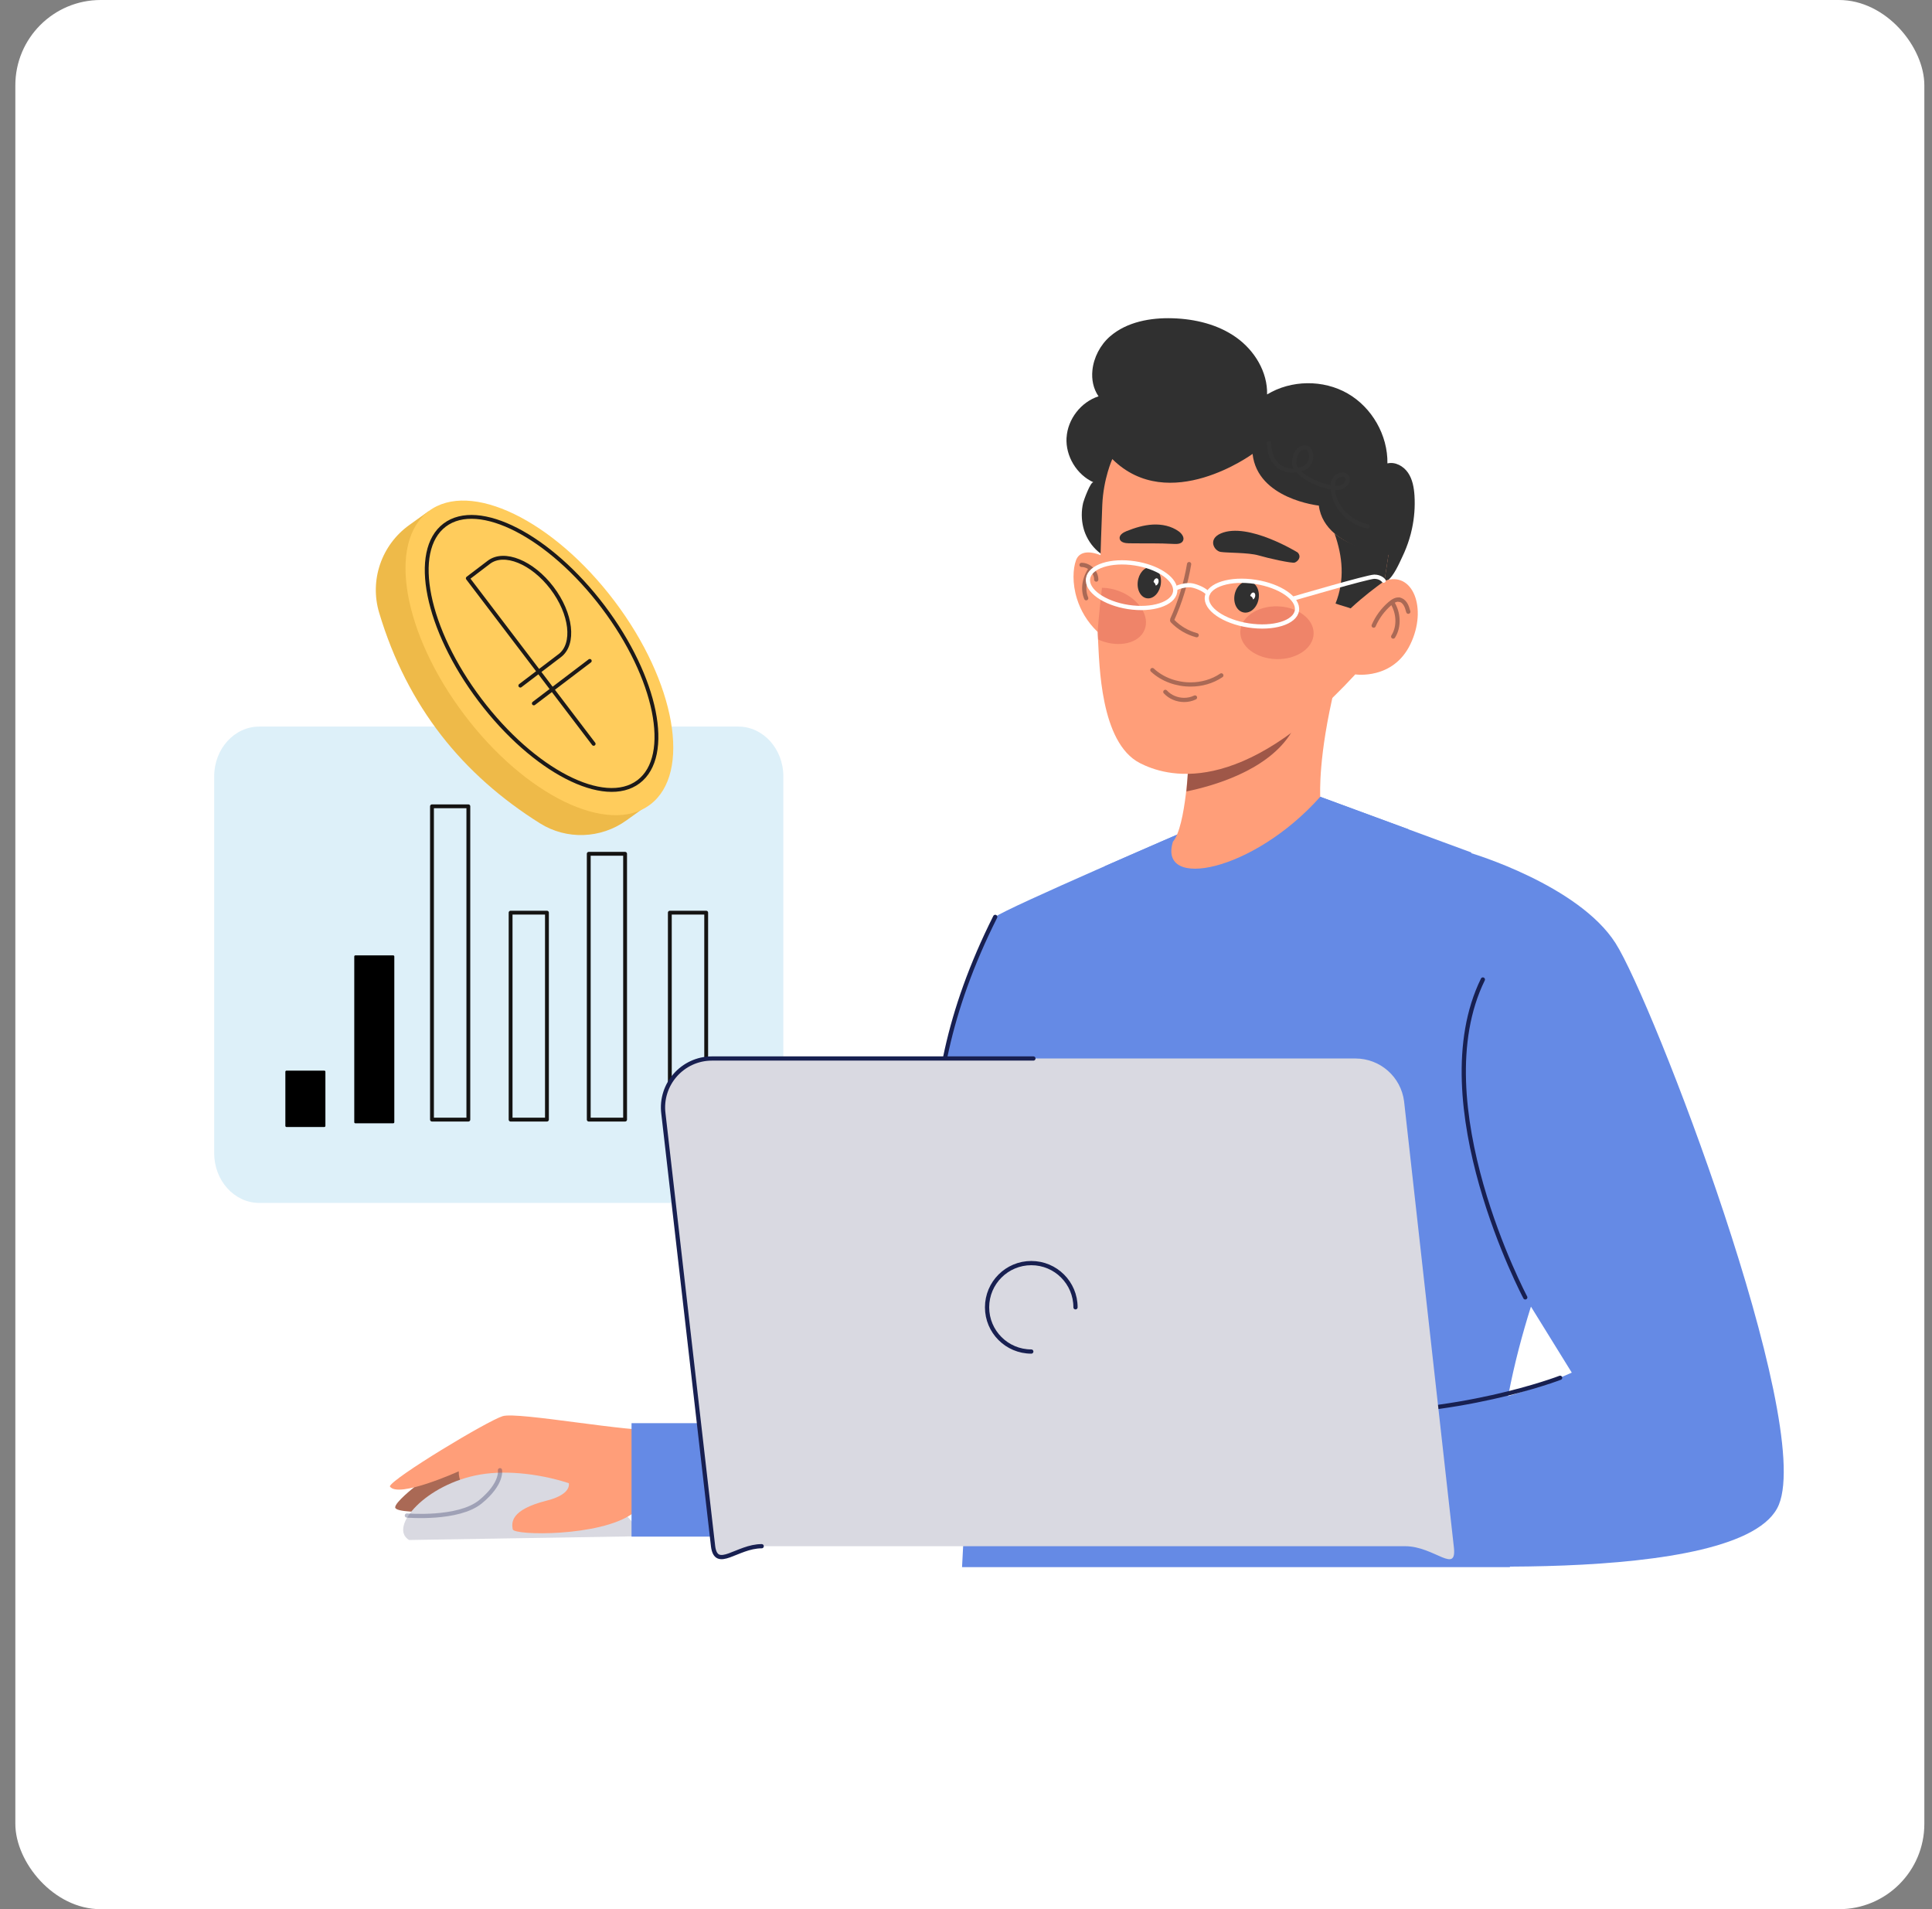 <?xml version="1.0" encoding="UTF-8"?> <svg xmlns="http://www.w3.org/2000/svg" width="84" height="83" viewBox="0 0 84 83" fill="none"><rect x="0" y="0" width="84" height="83" fill="#808080" stroke="none"/> <rect x="0.667" width="83" height="83" rx="3.71" fill="white"></rect> <path d="M11.273 31.587H32.098C33.18 31.587 34.058 32.556 34.058 33.75V50.133C34.058 51.328 33.18 52.296 32.098 52.296H11.273C10.19 52.296 9.313 51.328 9.313 50.133V33.75C9.313 32.556 10.19 31.587 11.273 31.587Z" fill="#DDF0F9"></path> <path d="M29.123 39.677H30.704V48.674H29.123V39.677Z" stroke="#141312" stroke-width="0.167" stroke-linecap="round" stroke-linejoin="round"></path> <path d="M22.2 39.677H23.78V48.674H22.2V39.677Z" stroke="#141312" stroke-width="0.167" stroke-linecap="round" stroke-linejoin="round"></path> <path d="M15.45 41.534H17.097C17.123 41.534 17.144 41.555 17.144 41.581V48.787C17.144 48.813 17.123 48.834 17.097 48.834H15.45C15.424 48.834 15.403 48.813 15.403 48.787V41.581C15.403 41.555 15.424 41.534 15.45 41.534Z" fill="black"></path> <path d="M12.455 46.545H14.101C14.127 46.545 14.148 46.566 14.148 46.592V48.947C14.148 48.973 14.127 48.995 14.101 48.995H12.455C12.428 48.995 12.407 48.973 12.407 48.947V46.592C12.407 46.566 12.428 46.545 12.455 46.545Z" fill="black"></path> <path d="M18.782 35.054H20.363V48.674H18.782V35.054Z" stroke="#141312" stroke-width="0.167" stroke-linecap="round" stroke-linejoin="round"></path> <path d="M25.598 37.118H27.178V48.674H25.598V37.118Z" stroke="#141312" stroke-width="0.167" stroke-linecap="round" stroke-linejoin="round"></path> <path d="M18.63 22.225L17.788 22.83C16.587 23.693 16.061 25.223 16.485 26.638C17.717 30.747 20.129 33.692 23.475 35.792C24.634 36.52 26.122 36.465 27.234 35.667L28.384 34.842L18.63 22.225Z" fill="#EEBA49"></path> <path d="M20.186 31.07C17.525 27.549 16.83 23.589 18.634 22.225C20.438 20.861 24.056 22.61 26.717 26.132C29.378 29.653 30.073 33.614 28.27 34.977C26.466 36.341 22.847 34.592 20.186 31.07Z" fill="#FFCC5C"></path> <path d="M23.424 29.198L24.339 28.502C25.003 27.998 24.85 26.681 23.998 25.56C23.146 24.44 21.918 23.94 21.254 24.445L20.339 25.141L23.424 29.198ZM23.424 29.198L22.623 29.807M23.424 29.198L24.011 29.971M24.011 29.971L25.811 32.338M24.011 29.971L23.21 30.58M24.011 29.971L25.642 28.732M19.332 22.828C17.853 23.946 18.541 27.351 20.869 30.431C23.197 33.512 26.283 35.103 27.762 33.985C29.241 32.867 28.553 29.462 26.225 26.382C23.897 23.301 20.811 21.71 19.332 22.828Z" stroke="#1C1919" stroke-width="0.167" stroke-linecap="round" stroke-linejoin="round"></path> <path d="M41.828 68.13H65.651C65.511 67.067 65.372 66.84 65.257 65.75C64.707 60.528 67.73 53.602 67.73 53.602L63.965 37.058L57.397 34.639L51.68 36.068C51.68 36.068 43.765 39.476 43.27 39.861C39.095 48.186 41.017 53.712 41.787 59.154C42.119 61.505 42.031 64.484 41.828 68.13H41.828Z" fill="#658AE5"></path> <path d="M57.4 34.639L61.238 36.052C57.129 41.574 49.243 43.919 48.771 43.709C47.998 42.646 47.777 39.249 48.033 37.658C49.937 36.82 51.684 36.068 51.684 36.068L57.401 34.639H57.4Z" fill="#658AE5"></path> <path d="M58.04 29.863C57.955 29.835 52.176 31.178 52.176 31.178L51.688 32.953C51.688 32.953 51.574 35.931 50.997 36.591C50.338 38.708 54.488 37.91 57.401 34.64C57.401 34.482 57.311 32.889 58.04 29.863V29.863Z" fill="#FF9E79"></path> <g style="mix-blend-mode:multiply"> <path d="M73.855 60.319C73.736 60.303 72.692 60.153 72.568 60.111C72.54 60.102 72.522 60.078 72.522 60.05C72.52 59.881 73.841 59.303 74.752 58.981C74.779 58.971 74.809 58.985 74.819 59.013C74.829 59.04 74.815 59.07 74.787 59.08C73.684 59.472 72.867 59.882 72.668 60.026C72.898 60.072 73.589 60.174 73.87 60.215C73.899 60.219 73.919 60.245 73.915 60.274C73.911 60.3 73.889 60.319 73.863 60.319C73.861 60.319 73.858 60.319 73.856 60.319H73.855Z" fill="#BFBFBF"></path> </g> <path d="M43.27 39.861C39.095 48.186 41.017 53.713 41.787 59.154" stroke="#182051" stroke-width="0.184" stroke-linecap="round" stroke-linejoin="round"></path> <path opacity="0.6" d="M56.05 31.992C57.09 30.473 53.825 31.385 51.937 32.007L51.677 32.952C51.677 32.952 51.656 33.608 51.586 34.407C52.719 34.175 54.993 33.534 56.049 31.992H56.05Z" fill="#602929"></path> <path d="M46.371 19.026C46.324 19.828 46.81 20.636 47.543 20.969C47.421 20.914 47.115 21.764 47.095 21.854C47.011 22.208 47.014 22.582 47.101 22.934C47.274 23.63 47.87 24.303 48.62 24.354C49.517 24.416 49.862 23.586 50.505 23.131C51.191 22.645 51.996 22.326 52.831 22.218C54.034 22.061 55.291 22.349 56.308 23.012C56.951 23.431 57.493 23.988 58.101 24.458C58.534 24.793 59.733 25.636 60.294 25.265C60.595 25.066 60.834 24.493 60.984 24.178C61.097 23.941 61.193 23.694 61.271 23.443C61.318 23.291 61.359 23.139 61.391 22.984C61.492 22.512 61.529 22.029 61.5 21.55C61.477 21.201 61.416 20.842 61.219 20.553C61.023 20.264 60.662 20.064 60.323 20.146C60.342 18.922 59.652 17.713 58.591 17.105C57.53 16.496 56.138 16.513 55.091 17.148C55.116 16.171 54.547 15.238 53.751 14.671C52.954 14.103 51.961 13.867 50.985 13.836C50.018 13.807 48.992 13.992 48.262 14.625C47.836 14.995 47.551 15.546 47.496 16.1C47.456 16.498 47.533 16.897 47.762 17.23C46.996 17.478 46.42 18.223 46.373 19.026H46.371Z" fill="#303030"></path> <path d="M49.56 33.174C50.643 33.73 53.893 34.794 58.925 29.319C58.925 29.319 60.565 29.571 61.32 28.009C62.075 26.448 61.425 24.799 60.194 25.256L60.238 24.966C60.303 24.538 60.367 24.122 60.367 24.122C60.367 24.122 58.919 23.966 58.021 23.191C57.672 22.89 57.406 22.496 57.341 21.98C57.341 21.98 54.674 21.7 54.46 19.732C54.46 19.732 50.825 22.4 48.361 19.957C48.361 19.957 47.974 20.801 47.925 21.955C47.888 22.856 47.849 24.137 47.849 24.137C47.849 24.137 47.005 23.75 46.782 24.361C46.651 24.719 46.611 25.358 46.828 26.042C46.98 26.524 47.26 27.029 47.724 27.473C47.724 27.473 47.727 27.593 47.74 27.801C47.802 28.844 47.83 32.286 49.56 33.174L49.56 33.174Z" fill="#FF9E79"></path> <path d="M58.068 26.238C58.247 26.308 58.543 26.38 58.722 26.449C59.322 25.896 59.759 25.576 60.195 25.255C60.261 24.828 60.388 23.994 60.388 23.994C60.388 23.994 58.921 23.965 58.023 23.19C58.374 24.188 58.479 25.205 58.067 26.237L58.068 26.238Z" fill="#303030"></path> <path d="M56.418 24.017C56.418 24.017 54.264 22.686 53.085 23.188C52.498 23.438 52.789 23.949 53.07 23.994C53.351 24.04 54.28 24.017 54.721 24.146C55.162 24.276 56.167 24.496 56.288 24.458C56.41 24.42 56.615 24.222 56.418 24.016V24.017Z" fill="#303030"></path> <path d="M51.039 23.648C51.184 23.655 51.359 23.646 51.43 23.52C51.513 23.375 51.386 23.199 51.25 23.101C50.929 22.869 50.518 22.784 50.123 22.805C49.727 22.826 49.344 22.945 48.976 23.092C48.827 23.151 48.651 23.264 48.682 23.422C48.713 23.58 48.919 23.617 49.08 23.619C49.737 23.629 50.383 23.609 51.039 23.647V23.648Z" fill="#303030"></path> <path opacity="0.32" d="M57.114 27.55C57.131 26.916 56.431 26.384 55.551 26.36C54.671 26.337 53.943 26.831 53.926 27.465C53.91 28.098 54.609 28.631 55.489 28.654C56.37 28.678 57.097 28.183 57.114 27.55Z" fill="#CC4C46"></path> <path opacity="0.32" d="M47.727 27.473C47.723 27.554 47.729 27.593 47.742 27.8C47.774 27.816 47.806 27.829 47.839 27.842C48.67 28.172 49.532 27.961 49.766 27.373C50.001 26.783 49.517 26.039 48.686 25.709C48.424 25.605 48.159 25.555 47.911 25.553C47.911 25.553 47.746 26.991 47.727 27.473V27.473Z" fill="#CC4C46"></path> <path d="M53.668 25.924C53.628 26.301 53.834 26.618 54.127 26.633C54.42 26.648 54.691 26.355 54.73 25.978C54.77 25.601 54.565 25.284 54.271 25.269C53.978 25.254 53.708 25.547 53.668 25.924Z" fill="#303030"></path> <path d="M49.466 25.306C49.428 25.682 49.623 25.999 49.901 26.014C50.18 26.029 50.435 25.736 50.474 25.36C50.512 24.984 50.317 24.667 50.038 24.652C49.76 24.637 49.504 24.93 49.466 25.306Z" fill="#303030"></path> <path d="M50.156 25.287C50.137 25.373 50.171 25.448 50.23 25.455C50.289 25.462 50.352 25.397 50.371 25.311C50.389 25.224 50.356 25.149 50.296 25.142C50.236 25.136 50.174 25.2 50.156 25.287Z" fill="white"></path> <path d="M54.357 25.904C54.339 25.99 54.372 26.065 54.432 26.072C54.491 26.079 54.554 26.014 54.572 25.927C54.591 25.841 54.557 25.766 54.498 25.759C54.438 25.752 54.376 25.817 54.357 25.904Z" fill="white"></path> <path d="M49.816 25.517C49.786 25.66 49.857 25.787 49.975 25.8C50.093 25.814 50.214 25.708 50.244 25.565C50.274 25.421 50.203 25.294 50.085 25.281C49.967 25.268 49.847 25.374 49.816 25.517Z" fill="#303030"></path> <path d="M54.031 26.136C53.999 26.279 54.074 26.406 54.199 26.419C54.324 26.433 54.45 26.327 54.482 26.183C54.514 26.04 54.439 25.913 54.315 25.899C54.19 25.886 54.063 25.992 54.031 26.136Z" fill="#303030"></path> <path d="M52.029 27.615C51.629 27.509 51.264 27.295 50.976 26.996C50.961 26.98 50.957 26.955 50.966 26.933C51.314 26.165 51.561 25.355 51.701 24.524" stroke="#AA6955" stroke-width="0.184" stroke-miterlimit="10" stroke-linecap="round"></path> <path d="M47.418 24.736C47.138 25.128 47.064 25.623 47.226 26.007" stroke="#AA6955" stroke-width="0.184" stroke-miterlimit="10" stroke-linecap="round"></path> <path d="M47.023 24.558C47.362 24.558 47.66 24.857 47.663 25.196" stroke="#AA6955" stroke-width="0.184" stroke-miterlimit="10" stroke-linecap="round"></path> <path d="M60.529 26.192C60.809 26.625 60.851 27.241 60.573 27.674" stroke="#AA6955" stroke-width="0.184" stroke-miterlimit="10" stroke-linecap="round"></path> <path d="M60.837 26.068C60.837 26.068 60.84 26.068 60.842 26.069C60.938 26.083 61.031 26.151 61.098 26.254C61.162 26.352 61.197 26.471 61.23 26.594" stroke="#AA6955" stroke-width="0.184" stroke-miterlimit="10" stroke-linecap="round"></path> <path d="M59.725 27.198C59.883 26.834 60.126 26.505 60.426 26.246C60.585 26.109 60.714 26.052 60.832 26.068" stroke="#AA6955" stroke-width="0.184" stroke-miterlimit="10" stroke-linecap="round"></path> <path d="M50.103 29.131C50.547 29.544 51.156 29.757 51.764 29.757C52.238 29.757 52.71 29.628 53.101 29.362" stroke="#AA6955" stroke-width="0.184" stroke-miterlimit="10" stroke-linecap="round"></path> <path d="M50.667 30.079C50.877 30.307 51.181 30.429 51.485 30.429C51.646 30.429 51.808 30.395 51.956 30.323" stroke="#AA6955" stroke-width="0.184" stroke-miterlimit="10" stroke-linecap="round"></path> <path d="M55.176 19.26C55.213 20.421 56.048 20.583 56.611 20.39C57.174 20.197 57.021 19.537 56.845 19.475C56.67 19.413 56.315 19.479 56.268 20.09C56.221 20.701 57.85 21.373 58.325 21.177C58.799 20.981 58.594 20.429 58.136 20.705C57.679 20.981 57.996 22.549 59.462 22.886" stroke="#333333" stroke-width="0.184" stroke-miterlimit="10" stroke-linecap="round"></path> <path d="M52.476 25.942C52.556 25.42 53.498 25.129 54.577 25.295C55.656 25.461 56.468 26.02 56.388 26.543C56.307 27.065 55.365 27.355 54.286 27.19C53.207 27.025 52.395 26.465 52.476 25.942ZM47.306 25.15C47.386 24.627 48.301 24.331 49.345 24.492C50.304 24.639 51.043 25.12 51.094 25.603C51.099 25.646 51.1 25.688 51.093 25.731C51.013 26.253 50.098 26.549 49.054 26.389C48.01 26.228 47.226 25.673 47.306 25.15Z" stroke="white" stroke-width="0.184" stroke-miterlimit="10" stroke-linecap="round"></path> <path d="M52.52 25.8C52.377 25.633 52.054 25.497 51.837 25.453C51.625 25.411 51.314 25.48 51.12 25.576" stroke="white" stroke-width="0.184" stroke-miterlimit="10" stroke-linecap="round"></path> <path d="M60.158 25.244C60.158 25.244 60.033 25.072 59.753 25.072C59.473 25.072 56.223 26.025 56.223 26.025" stroke="white" stroke-width="0.184" stroke-miterlimit="10" stroke-linecap="round"></path> <path d="M63.967 37.092C52.972 40.037 57.805 51.114 59.488 51.333C61.172 51.552 63.132 51.258 63.132 51.258L68.338 59.674C63.143 61.986 60.044 61.197 60.044 61.197C59.66 62.965 59.798 67.926 59.798 67.926C59.798 67.926 75.835 69.117 77.343 65.413C78.851 61.708 71.855 43.528 70.238 40.999C68.62 38.471 63.967 37.091 63.967 37.091V37.092Z" fill="#658AE5"></path> <path d="M66.316 56.403C66.316 56.403 61.839 47.962 64.472 42.583" stroke="#182051" stroke-width="0.184" stroke-linecap="round" stroke-linejoin="round"></path> <path d="M67.832 59.898C67.832 59.898 63.349 61.635 57.746 61.411" stroke="#182051" stroke-width="0.184" stroke-linecap="round" stroke-linejoin="round"></path> <path d="M17.998 64.664C17.998 64.664 17.182 65.306 17.182 65.53C17.182 65.754 18.46 65.728 18.46 65.728L21.216 63.625L18.404 64.113L17.998 64.664Z" fill="#AA6955"></path> <path d="M28.709 62.17C27.419 62.289 22.521 61.363 21.856 61.566C21.191 61.769 17.054 64.265 16.948 64.618C17.3 65.163 19.945 63.963 19.945 63.963C19.938 64.763 20.613 64.851 20.613 64.851C20.481 65.862 21.356 66.094 21.356 66.094C21.647 66.655 23.136 67.251 23.602 66.463C25.561 66.791 26.528 66.119 27.491 65.807C28.454 65.495 30.6 65.286 30.6 65.286L28.797 62.196L28.709 62.169L28.709 62.17Z" fill="#FF9E79"></path> <path d="M22.289 64.833C22.285 64.834 21.762 65.045 20.897 64.816" stroke="#AA6955" stroke-width="0.149" stroke-miterlimit="10" stroke-linecap="round"></path> <path d="M22.82 65.728C22.82 65.728 22.396 66.092 21.744 66.039" stroke="#AA6955" stroke-width="0.149" stroke-miterlimit="10" stroke-linecap="round"></path> <path d="M17.785 66.95C16.869 66.393 18.53 64.5 20.894 64.102C23.257 63.703 27.068 64.824 27.852 66.786L17.785 66.95Z" fill="#D9D9E1"></path> <path d="M23.774 63.915C24.692 63.905 25.379 64.833 23.774 65.237C22.17 65.641 22.246 66.208 22.292 66.485C22.339 66.762 26.088 66.812 27.491 65.807C28.895 64.801 23.774 63.914 23.774 63.914V63.915Z" fill="#FF9E79"></path> <path d="M27.458 61.871H34.106V66.803H27.458V61.871Z" fill="#658AE5"></path> <path opacity="0.3" d="M17.691 65.886C17.691 65.886 19.93 66.079 20.893 65.286C21.856 64.493 21.738 63.917 21.738 63.917" stroke="#182051" stroke-width="0.184" stroke-linecap="round" stroke-linejoin="round"></path> <path d="M33.117 67.22H61.093C62.377 67.22 63.369 68.493 63.207 67.22L61.047 47.879C60.912 46.815 60.006 46.017 58.934 46.017H30.957C29.674 46.017 28.681 47.144 28.844 48.417L31.003 67.22C31.139 68.284 32.044 67.22 33.117 67.22H33.117Z" fill="#D9D9E1"></path> <path d="M33.117 67.22H33.117C32.044 67.22 31.139 68.284 31.003 67.22L28.844 48.417C28.681 47.144 29.674 46.017 30.957 46.017H44.931" stroke="#182051" stroke-width="0.184" stroke-linecap="round" stroke-linejoin="round"></path> <path d="M46.761 56.834C46.761 55.772 45.901 54.912 44.839 54.912C43.777 54.912 42.916 55.772 42.916 56.834C42.916 57.896 43.777 58.757 44.839 58.757" stroke="#182051" stroke-width="0.184" stroke-linecap="round" stroke-linejoin="round"></path> </svg> 